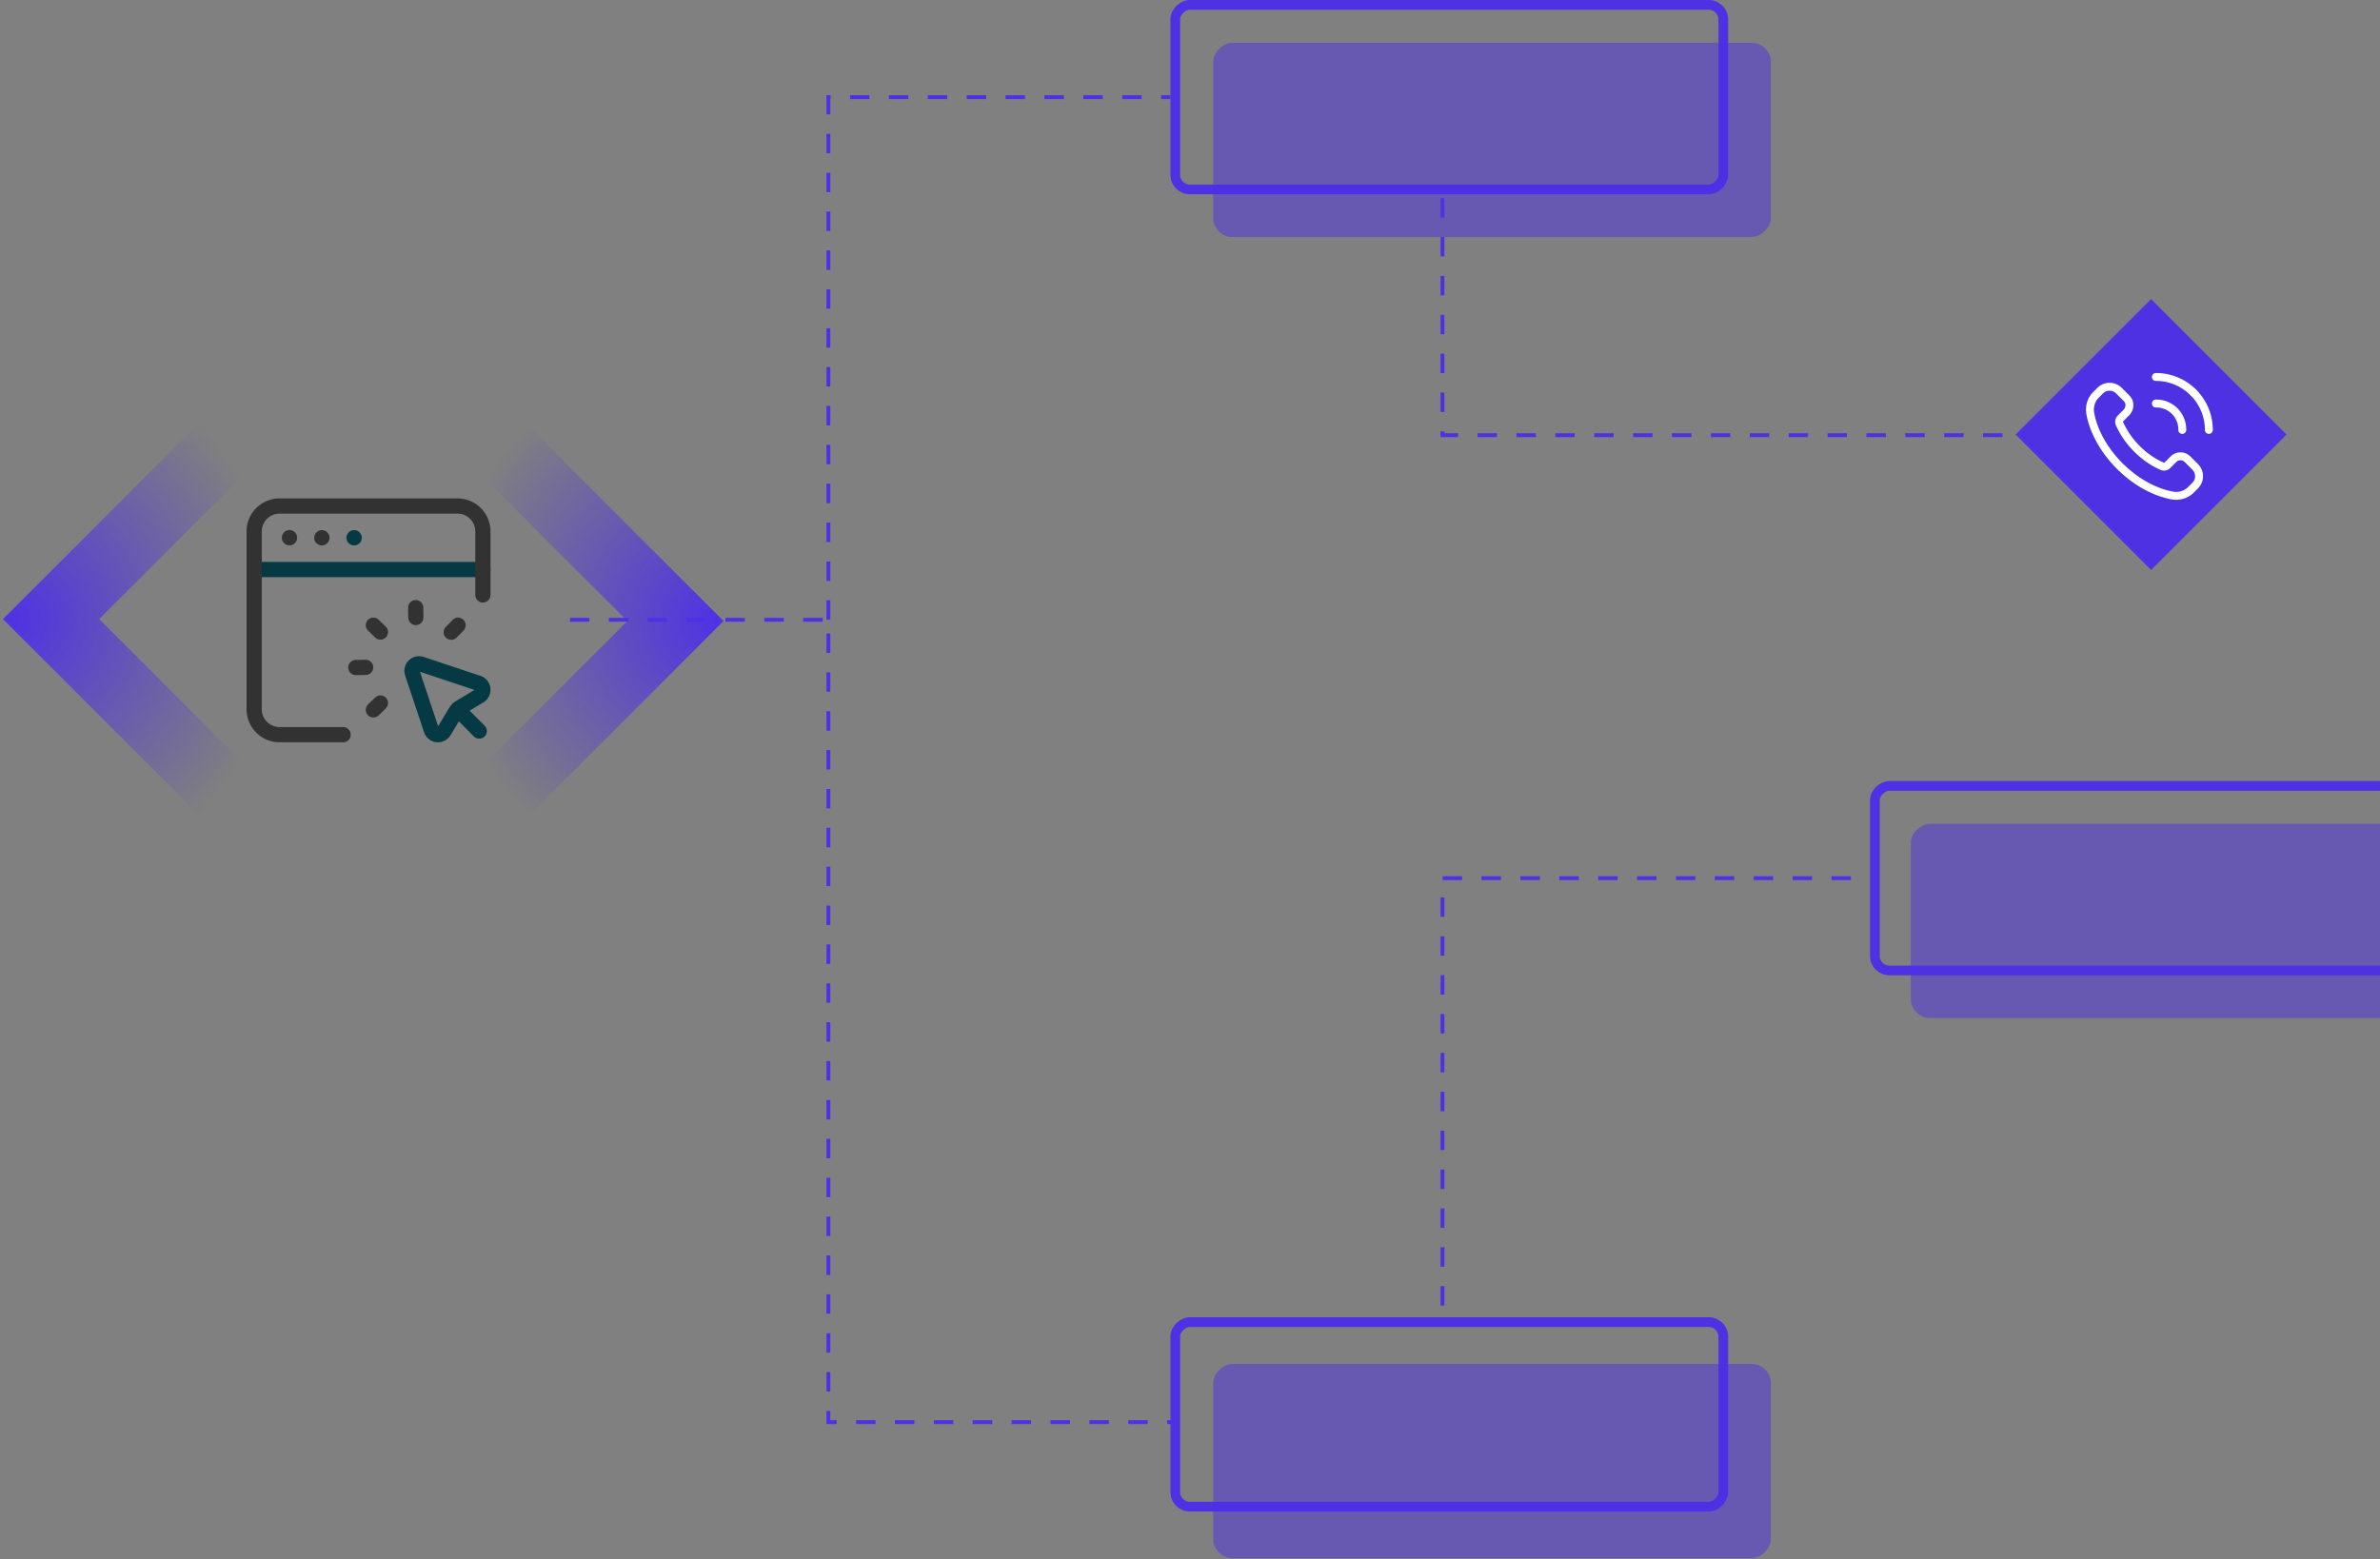 <svg xmlns="http://www.w3.org/2000/svg" width="699px" height="458px" fill="none" aria-hidden="true"><rect width="100%" height="100%" fill="#808080" stroke="none"/><path stroke="#4F31E4" stroke-dasharray="5.71 5.71" stroke-width="1.141" d="M167.388 182.066h75.908v235.715h101.592M243.296 182.066V28.537h100.45"/><path stroke="url(#a)" stroke-width="19.976" d="M74.729 122.138 15 181.867l59.729 59.729"/><path stroke="url(#b)" stroke-width="19.976" d="m138.652 242.167 59.729-59.729-59.729-59.729"/><path fill="#4F31E4" d="m591.992 127.647 39.778-39.778 39.779 39.778-39.779 39.778z"/><rect width="54.22" height="160.949" x="345.173" y="55.647" stroke="#4F31E4" stroke-width="2.854" rx="4.281" transform="rotate(-90 345.173 55.647)"/><rect width="54.22" height="160.949" x="345.173" y="442.608" stroke="#4F31E4" stroke-width="2.854" rx="4.281" transform="rotate(-90 345.173 442.608)"/><rect width="57.074" height="163.802" x="356.302" y="457.733" fill="#4F31E4" opacity=".5" rx="5.707" transform="rotate(-90 356.302 457.733)"/><rect width="57.074" height="163.802" x="561.198" y="299.067" fill="#4F31E4" opacity=".5" rx="5.707" transform="rotate(-90 561.198 299.067)"/><rect width="57.074" height="163.802" x="356.302" y="69.63" fill="#4F31E4" opacity=".5" rx="5.707" transform="rotate(-90 356.302 69.63)"/><rect width="54.22" height="160.949" x="550.639" y="285.084" stroke="#4F31E4" stroke-width="2.854" rx="4.281" transform="rotate(-90 550.639 285.084)"/><path stroke="#4F31E4" stroke-dasharray="5.71 5.71" stroke-width="1.141" d="M423.649 58.215v69.631H593.73M423.649 383.537V257.974h125.563"/><path stroke="#fff" stroke-linecap="round" stroke-linejoin="round" stroke-width="2.324" d="m644.723 137.163-2.271-2.271a2.902 2.902 0 0 0-4.107 0l-1.786 1.785a1.376 1.376 0 0 1-1.518.306c-2.587-1.133-5.143-2.851-7.422-5.13-2.269-2.269-3.981-4.813-5.116-7.391-.236-.532-.098-1.158.314-1.57l1.6-1.6c1.299-1.299 1.299-3.136.164-4.271l-2.271-2.272a3.872 3.872 0 0 0-5.476 0l-1.263 1.261c-1.435 1.435-2.033 3.505-1.646 5.557.957 5.06 3.896 10.6 8.638 15.342 4.743 4.742 10.283 7.682 15.342 8.638 2.053.388 4.123-.211 5.558-1.646l1.26-1.26a3.873 3.873 0 0 0 0-5.478v0Z" clip-rule="evenodd"/><path stroke="#fff" stroke-linecap="round" stroke-linejoin="round" stroke-width="2.324" d="M633.173 118.537a7.636 7.636 0 0 1 5.526 2.236M644.175 115.297a15.513 15.513 0 0 0-11.002-4.558M640.936 126.3a7.638 7.638 0 0 0-2.237-5.527"/><path stroke="#fff" stroke-linecap="round" stroke-linejoin="round" stroke-width="2.32" d="M644.175 115.297a15.517 15.517 0 0 1 4.558 11.003"/><path stroke="#053944" stroke-linecap="round" stroke-linejoin="round" stroke-width="4.476" d="M74.65 167.309h67.173M104.005 157.961l-.019.018.019.019.018-.019-.018-.018"/><path stroke="#053944" stroke-linecap="round" stroke-linejoin="round" stroke-width="4.476" d="m140.405 200.67-16.669-5.556a2.073 2.073 0 0 0-2.623 2.622l5.557 16.669a2.073 2.073 0 0 0 3.744.411l3.368-5.612a4.136 4.136 0 0 1 1.422-1.422l5.612-3.367a2.075 2.075 0 0 0-.411-3.745Z" clip-rule="evenodd"/><path stroke="#053944" stroke-linecap="round" stroke-linejoin="round" stroke-width="4.469" d="m140.759 214.759-6.354-6.354"/><path stroke="#323232" stroke-linecap="round" stroke-linejoin="round" stroke-width="4.469" d="m134.538 183.658-2.018 2.075 2.018-2.075M122.098 178.505l.038 2.894M109.658 183.658l2.075 2.015-2.075-2.015M104.504 196.096l2.896-.041-2.896.041M109.658 208.538l2.075-2.018-2.075 2.018M94.53 157.961l-.02.018.02.019.018-.019-.019-.018M85.02 157.942l-.018.019.019.018.018-.018-.018-.019"/><path stroke="#323232" stroke-linecap="round" stroke-linejoin="round" stroke-width="4.469" d="M100.772 215.823H82.113a7.463 7.463 0 0 1-7.464-7.463v-52.246a7.465 7.465 0 0 1 7.464-7.464h52.246a7.464 7.464 0 0 1 7.464 7.464v18.659"/><defs><linearGradient class="cerosgradient" data-cerosgradient="true" id="CerosGradient_id22b020243" gradientUnits="userSpaceOnUse" x1="50%" y1="100%" x2="50%" y2="0%"><stop offset="0%" stop-color="#d1d1d1"/><stop offset="100%" stop-color="#d1d1d1"/></linearGradient><linearGradient/><radialGradient id="a" cx="0" cy="0" r="1" gradientTransform="translate(2.444 182.066) scale(79.903)" gradientUnits="userSpaceOnUse"><stop stop-color="#4F31E4"/><stop offset="1" stop-color="#4F31E4" stop-opacity="0"/></radialGradient><radialGradient id="b" cx="0" cy="0" r="1" gradientTransform="rotate(-180 105.469 91.12) scale(79.903)" gradientUnits="userSpaceOnUse"><stop stop-color="#4F31E4"/><stop offset="1" stop-color="#4F31E4" stop-opacity="0"/></radialGradient></defs></svg>
